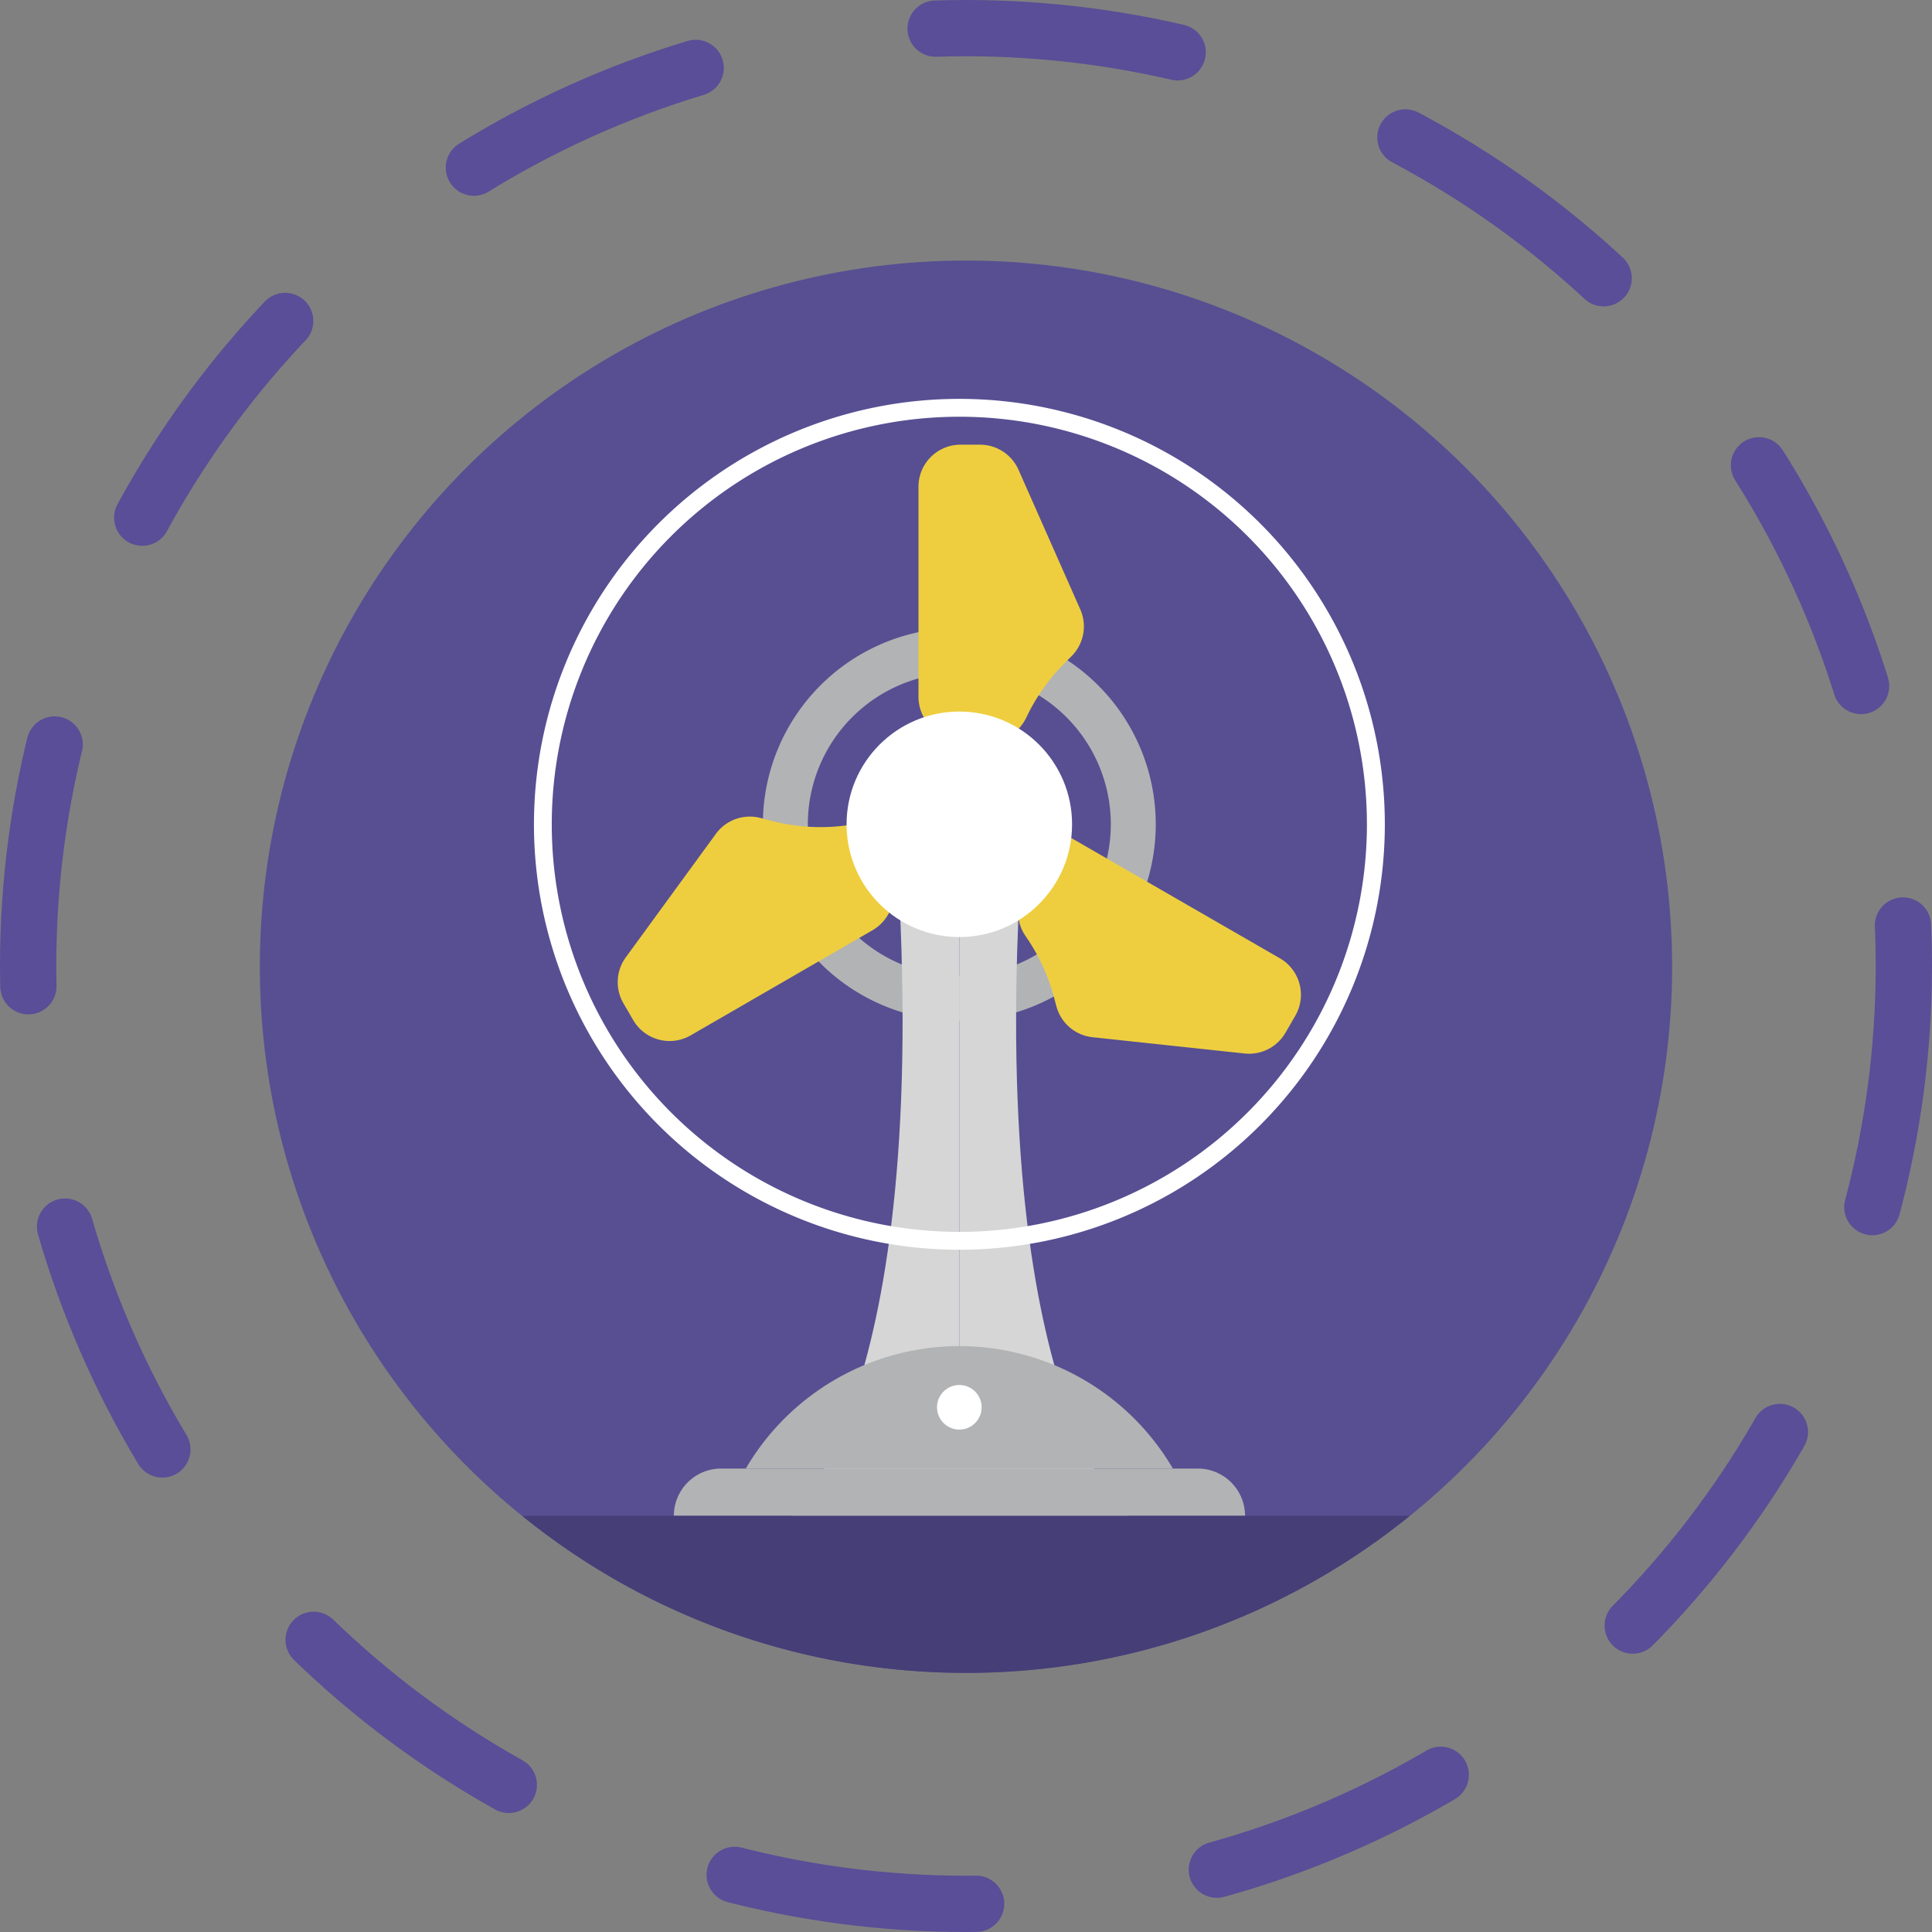 <svg xmlns="http://www.w3.org/2000/svg" width="103" height="103" viewBox="0 0 103 103">
    <rect x="0" y="0" width="103" height="103" fill="#808080" stroke="none"/>
    <defs>
        <style>
            .prefix__cls-3{fill:#b2b3b4}.prefix__cls-4{fill:#d6d6d6}.prefix__cls-5{fill:#fff}.prefix__cls-6{fill:#eece3f}
        </style>
    </defs>
    <g id="prefix__Icon-3" transform="translate(-1243.856 -405.607)">
        <g id="prefix__Group_1371" data-name="Group 1371">
            <circle id="prefix__Ellipse_150" cx="50" cy="50" r="50" fill="none" stroke="#594e97" stroke-dasharray="13" stroke-linecap="round" stroke-miterlimit="10" stroke-width="3px" data-name="Ellipse 150" transform="translate(1245.356 407.107)"/>
            <g id="prefix__Group_1370" data-name="Group 1370">
                <g id="prefix__Group_1369" data-name="Group 1369">
                    <circle id="prefix__Ellipse_151" cx="37.647" cy="37.647" r="37.647" fill="#574f92" data-name="Ellipse 151" transform="translate(1257.708 419.497)"/>
                </g>
            </g>
        </g>
        <g id="prefix__Group_1375" data-name="Group 1375">
            <path id="prefix__Path_413" d="M1295 439.081a10.473 10.473 0 1 0 10.472 10.474A10.472 10.472 0 0 0 1295 439.081zm0 18.547a8.076 8.076 0 1 1 8.076-8.076 8.076 8.076 0 0 1-8.076 8.076z" class="prefix__cls-3" data-name="Path 413"/>
            <g id="prefix__Group_1372" data-name="Group 1372">
                <path id="prefix__Path_414" d="M1295 486.418h-8.976s7.824-6.5 5.531-36.869H1295z" class="prefix__cls-4" data-name="Path 414"/>
                <path id="prefix__Path_415" d="M1295 486.418h8.979s-7.825-6.5-5.531-36.869H1295z" class="prefix__cls-4" data-name="Path 415"/>
            </g>
            <path id="prefix__Path_416" d="M1295 427.824a21.729 21.729 0 1 0 21.73 21.728 21.727 21.727 0 0 0-21.73-21.728zm0 44.41a22.681 22.681 0 1 1 22.685-22.682A22.681 22.681 0 0 1 1295 472.234z" class="prefix__cls-5" data-name="Path 416"/>
            <path id="prefix__Rectangle_352" d="M1282.3 483.9h25.413a2.519 2.519 0 0 1 2.519 2.519h-30.451a2.519 2.519 0 0 1 2.519-2.519z" class="prefix__cls-3" data-name="Rectangle 352"/>
            <path id="prefix__Path_417" d="M1295 477.371a13.2 13.2 0 0 0-11.384 6.529h22.769a13.2 13.2 0 0 0-11.385-6.529z" class="prefix__cls-3" data-name="Path 417"/>
            <circle id="prefix__Ellipse_152" cx="1.189" cy="1.189" r="1.189" class="prefix__cls-5" data-name="Ellipse 152" transform="translate(1293.811 479.444)"/>
            <g id="prefix__Group_1374" data-name="Group 1374">
                <g id="prefix__Group_1373" data-name="Group 1373">
                    <path id="prefix__Path_418" d="M1295.195 445.025a4.692 4.692 0 0 1 .861.08 2.263 2.263 0 0 0 2.5-1.212 10.437 10.437 0 0 1 2.063-2.939l.363-.363a2.245 2.245 0 0 0 .465-2.5l-3.293-7.441a2.246 2.246 0 0 0-2.053-1.336h-1.035a2.244 2.244 0 0 0-2.244 2.245v11.22a2.274 2.274 0 0 0 2.3 2.242h.041z" class="prefix__cls-6" data-name="Path 418"/>
                    <path id="prefix__Path_419" d="M1290.533 449.687c0-.14.009-.276.021-.412a10.412 10.412 0 0 1-5.635.077l-.5-.132a2.241 2.241 0 0 0-2.4.846l-4.8 6.579a2.246 2.246 0 0 0-.131 2.444l.521.894a2.246 2.246 0 0 0 3.067.823l9.72-5.619a2.27 2.27 0 0 0 .783-3.114l-.021-.036a4.666 4.666 0 0 1-.637-2.35z" class="prefix__cls-6" data-name="Path 419"/>
                    <path id="prefix__Path_420" d="M1299.854 449.64v.047a4.66 4.66 0 0 1-1.183 3.1 2.236 2.236 0 0 0-.121 2.751 10.428 10.428 0 0 1 1.491 3.215l.134.5a2.243 2.243 0 0 0 1.928 1.651l8.1.867a2.242 2.242 0 0 0 2.187-1.11l.521-.9a2.244 2.244 0 0 0-.822-3.066z" class="prefix__cls-6" data-name="Path 420"/>
                </g>
            </g>
            <circle id="prefix__Ellipse_153" cx="6.011" cy="6.011" r="6.011" class="prefix__cls-5" data-name="Ellipse 153" transform="translate(1288.989 443.542)"/>
        </g>
        <path id="prefix__Path_421" fill="#463e77" d="M1295.356 494.792a37.477 37.477 0 0 0 23.661-8.374h-47.324a37.483 37.483 0 0 0 23.663 8.374z" data-name="Path 421"/>
    </g>
</svg>
